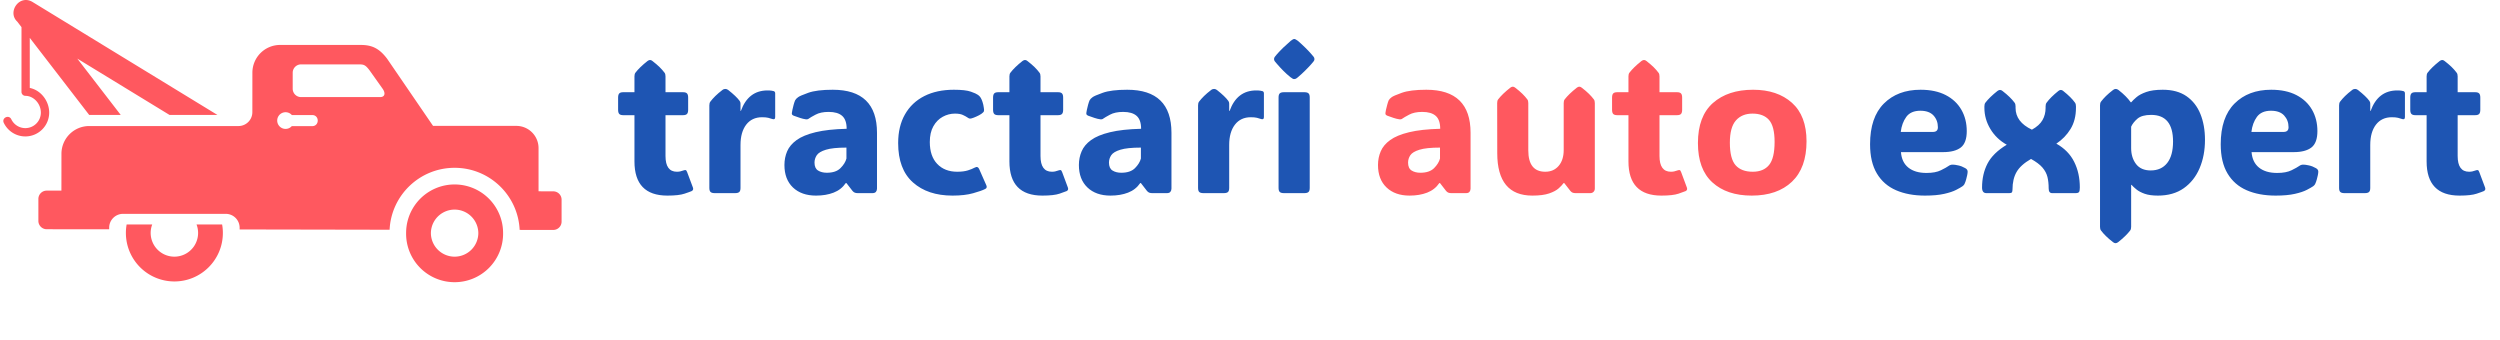 <svg xmlns="http://www.w3.org/2000/svg" xmlns:xlink="http://www.w3.org/1999/xlink" xmlns:svgjs="http://svgjs.dev/svgjs" width="2000" height="272" viewBox="0 0 2000 272"><g transform="matrix(1,0,0,1,-1.212,-0.413)"><svg xmlns="http://www.w3.org/2000/svg" xmlns:xlink="http://www.w3.org/1999/xlink" viewBox="0 0 396 54" data-background-color="#ffffff" preserveAspectRatio="xMidYMid meet" height="272" width="2000"><g id="tight-bounds" transform="matrix(1,0,0,1,0.24,0.082)"><svg viewBox="0 0 395.52 44.82" height="44.82" width="395.52"><g><svg viewBox="0 0 522.85 59.248" height="44.82" width="395.52"><g transform="matrix(1,0,0,1,127.33,8.188)"><svg viewBox="0 0 395.52 42.871" height="42.871" width="395.52"><g id="textblocktransform"><svg viewBox="0 0 395.52 42.871" height="42.871" width="395.52" id="textblock"><g><svg viewBox="0 0 395.52 42.871" height="42.871" width="395.52"><g transform="matrix(1,0,0,1,0,0)"><svg width="395.52" viewBox="0.98 -38.18 462.525 50.58" height="42.871" data-palette-color="#1e55b3"><g class="wordmark-text-0" data-fill-palette-color="primary" id="text-0"><path d="M13.18 0.61L13.18 0.61Q5.03 0.61 5.03-7.86L5.03-7.86 5.03-19.31 2.27-19.31Q1.54-19.31 1.26-19.62 0.98-19.92 0.98-20.65L0.98-20.65 0.98-23.66Q0.98-24.39 1.26-24.69 1.54-25 2.27-25L2.27-25 5.03-25 5.03-28.93Q5.03-29.52 5.27-29.83L5.27-29.83Q6.3-31.18 8.28-32.74L8.28-32.74Q8.62-32.98 8.89-32.98L8.89-32.98Q9.18-32.98 9.47-32.74L9.47-32.74Q10.52-31.93 11.24-31.23 11.96-30.52 12.48-29.83L12.48-29.83Q12.72-29.52 12.72-28.93L12.72-28.93 12.72-25 17.04-25Q17.77-25 18.05-24.69 18.33-24.39 18.33-23.66L18.33-23.66 18.33-20.65Q18.33-19.92 18.05-19.62 17.77-19.31 17.04-19.31L17.04-19.31 12.72-19.31 12.72-9.2Q12.72-5.3 15.55-5.3L15.55-5.3Q15.99-5.3 16.36-5.38 16.72-5.47 16.99-5.57L16.99-5.57Q17.5-5.76 17.71-5.71 17.92-5.66 18.09-5.18L18.09-5.18 19.51-1.39Q19.73-0.78 19.21-0.51L19.21-0.51Q18.85-0.34 17.44 0.13 16.04 0.61 13.18 0.61ZM31.3-22.17L31.3-20.36 31.39-20.36Q33.23-25.44 37.99-25.44L37.99-25.44Q38.6-25.44 38.99-25.38 39.38-25.32 39.52-25.27L39.52-25.27Q39.89-25.15 39.89-24.71L39.89-24.71 39.89-18.82Q39.89-18.07 39.01-18.41L39.01-18.41Q38.72-18.53 38.17-18.66 37.62-18.8 36.64-18.8L36.64-18.8Q34.13-18.8 32.71-16.96 31.3-15.11 31.3-11.94L31.3-11.94 31.3-1.29Q31.3-0.56 30.99-0.28 30.69 0 29.95 0L29.95 0 24.92 0Q24.19 0 23.89-0.28 23.58-0.56 23.58-1.29L23.58-1.29 23.58-21.75Q23.58-22.34 23.83-22.66L23.83-22.66Q24.34-23.34 25.06-24.05 25.78-24.76 26.83-25.56L26.83-25.56Q27.02-25.71 27.22-25.76 27.41-25.81 27.56-25.81L27.56-25.81Q27.9-25.81 28.24-25.56L28.24-25.56Q30.27-23.97 31.08-22.85L31.08-22.85Q31.3-22.56 31.3-22.17L31.3-22.17ZM50 0.61L50 0.61Q46.41 0.61 44.29-1.4 42.18-3.42 42.18-6.96L42.18-6.96Q42.18-8.79 42.85-10.36 43.53-11.94 45.2-13.15 46.87-14.36 49.89-15.09 52.9-15.82 57.59-15.94L57.59-15.94Q57.59-18.16 56.48-19.14 55.37-20.12 53.14-20.12L53.14-20.12Q51.14-20.12 49.87-19.43 48.6-18.75 48.29-18.51L48.29-18.51Q47.94-18.21 47.46-18.29L47.46-18.29Q46.8-18.38 46.05-18.63 45.31-18.87 44.45-19.19L44.45-19.19Q44.33-19.24 44.18-19.35 44.04-19.46 44.01-19.68L44.01-19.68Q44.01-19.8 44.04-19.98 44.06-20.17 44.16-20.65L44.16-20.65Q44.26-21.14 44.45-21.86 44.65-22.58 44.82-22.97L44.82-22.97Q45.04-23.39 45.55-23.75L45.55-23.75Q45.97-24.1 48.07-24.85 50.17-25.61 54.15-25.61L54.15-25.61Q65.11-25.61 65.11-14.94L65.11-14.94 65.11-1.12Q65.11-0.66 64.85-0.33 64.59 0 63.98 0L63.98 0 60.32 0Q59.93 0 59.63-0.11 59.32-0.22 59.05-0.54L59.05-0.54 57.54-2.49 57.37-2.49Q56.25-0.85 54.35-0.12 52.46 0.61 50 0.61ZM52.68-5.05L52.68-5.05Q54.93-5.05 56.07-6.2 57.22-7.35 57.54-8.57L57.54-8.57 57.54-11.28Q54.15-11.28 52.45-10.75 50.75-10.23 50.19-9.39 49.63-8.54 49.63-7.57L49.63-7.57Q49.63-6.15 50.51-5.6 51.39-5.05 52.68-5.05ZM84.15-25.61L84.15-25.61Q87.05-25.61 88.37-25.13 89.69-24.66 90.03-24.39L90.03-24.39Q90.57-24.05 90.86-23.51L90.86-23.51Q91.03-23.24 91.25-22.58 91.47-21.92 91.57-21.14L91.57-21.14Q91.69-20.53 91.59-20.28 91.5-20.02 90.98-19.65L90.98-19.65Q90.4-19.26 89.7-18.96 89.01-18.65 88.57-18.53L88.57-18.53Q88.2-18.43 88.01-18.48 87.81-18.53 87.47-18.77L87.47-18.77Q87.08-19.04 86.37-19.37 85.66-19.7 84.42-19.7L84.42-19.7Q82.83-19.7 81.4-18.92 79.97-18.14 79.08-16.58 78.19-15.01 78.19-12.67L78.19-12.67Q78.19-9.16 80.03-7.23 81.88-5.3 84.98-5.3L84.98-5.3Q86.56-5.3 87.61-5.63 88.66-5.96 89.27-6.3L89.27-6.3Q89.76-6.57 90.02-6.43 90.28-6.3 90.42-5.96L90.42-5.96 92.2-1.93Q92.47-1.29 91.91-1.03L91.91-1.03Q91.01-0.56 88.93 0.02 86.86 0.61 83.81 0.61L83.81 0.61Q77.68 0.61 74.02-2.65 70.35-5.91 70.35-12.4L70.35-12.4Q70.35-16.55 72.04-19.51 73.72-22.46 76.82-24.04 79.92-25.61 84.15-25.61ZM106.07 0.61L106.07 0.61Q97.91 0.61 97.91-7.86L97.91-7.86 97.91-19.31 95.16-19.31Q94.42-19.31 94.14-19.62 93.86-19.92 93.86-20.65L93.86-20.65 93.86-23.66Q93.86-24.39 94.14-24.69 94.42-25 95.16-25L95.16-25 97.91-25 97.91-28.93Q97.91-29.52 98.16-29.83L98.16-29.83Q99.18-31.18 101.16-32.74L101.16-32.74Q101.5-32.98 101.77-32.98L101.77-32.98Q102.07-32.98 102.36-32.74L102.36-32.74Q103.41-31.93 104.13-31.23 104.85-30.52 105.36-29.83L105.36-29.83Q105.61-29.52 105.61-28.93L105.61-28.93 105.61-25 109.93-25Q110.66-25 110.94-24.69 111.22-24.39 111.22-23.66L111.22-23.66 111.22-20.65Q111.22-19.92 110.94-19.62 110.66-19.31 109.93-19.31L109.93-19.31 105.61-19.31 105.61-9.2Q105.61-5.3 108.44-5.3L108.44-5.3Q108.88-5.3 109.24-5.38 109.61-5.47 109.88-5.57L109.88-5.57Q110.39-5.76 110.6-5.71 110.81-5.66 110.98-5.18L110.98-5.18 112.39-1.39Q112.61-0.78 112.1-0.51L112.1-0.51Q111.73-0.34 110.33 0.13 108.93 0.61 106.07 0.61ZM122.94 0.61L122.94 0.61Q119.35 0.61 117.24-1.4 115.12-3.42 115.12-6.96L115.12-6.96Q115.12-8.79 115.8-10.36 116.47-11.94 118.14-13.15 119.81-14.36 122.83-15.09 125.84-15.82 130.53-15.94L130.53-15.94Q130.53-18.16 129.42-19.14 128.31-20.12 126.09-20.12L126.09-20.12Q124.08-20.12 122.81-19.43 121.55-18.75 121.23-18.51L121.23-18.51Q120.89-18.21 120.4-18.29L120.4-18.29Q119.74-18.38 118.99-18.63 118.25-18.87 117.39-19.19L117.39-19.19Q117.27-19.24 117.13-19.35 116.98-19.46 116.96-19.68L116.96-19.68Q116.96-19.8 116.98-19.98 117-20.17 117.1-20.65L117.1-20.65Q117.2-21.14 117.39-21.86 117.59-22.58 117.76-22.97L117.76-22.97Q117.98-23.39 118.49-23.75L118.49-23.75Q118.91-24.1 121.01-24.85 123.11-25.61 127.09-25.61L127.09-25.61Q138.05-25.61 138.05-14.94L138.05-14.94 138.05-1.12Q138.05-0.66 137.79-0.33 137.54 0 136.93 0L136.93 0 133.26 0Q132.87 0 132.57-0.11 132.26-0.22 131.99-0.54L131.99-0.54 130.48-2.49 130.31-2.49Q129.19-0.85 127.29-0.12 125.4 0.61 122.94 0.61ZM125.62-5.05L125.62-5.05Q127.87-5.05 129.02-6.2 130.16-7.35 130.48-8.57L130.48-8.57 130.48-11.28Q127.09-11.28 125.39-10.75 123.69-10.23 123.13-9.39 122.57-8.54 122.57-7.57L122.57-7.57Q122.57-6.15 123.45-5.6 124.33-5.05 125.62-5.05ZM152.35-22.17L152.35-20.36 152.45-20.36Q154.28-25.44 159.04-25.44L159.04-25.44Q159.65-25.44 160.04-25.38 160.43-25.32 160.58-25.27L160.58-25.27Q160.95-25.15 160.95-24.71L160.95-24.71 160.95-18.82Q160.95-18.07 160.07-18.41L160.07-18.41Q159.78-18.53 159.23-18.66 158.68-18.8 157.7-18.8L157.7-18.8Q155.19-18.8 153.77-16.96 152.35-15.11 152.35-11.94L152.35-11.94 152.35-1.29Q152.35-0.56 152.05-0.28 151.74 0 151.01 0L151.01 0 145.98 0Q145.25 0 144.94-0.28 144.64-0.56 144.64-1.29L144.64-1.29 144.64-21.75Q144.64-22.34 144.88-22.66L144.88-22.66Q145.4-23.34 146.12-24.05 146.84-24.76 147.89-25.56L147.89-25.56Q148.08-25.71 148.28-25.76 148.47-25.81 148.62-25.81L148.62-25.81Q148.96-25.81 149.3-25.56L149.3-25.56Q151.33-23.97 152.13-22.85L152.13-22.85Q152.35-22.56 152.35-22.17L152.35-22.17ZM163.46-33.2L163.46-33.2Q163.46-33.52 163.65-33.76 163.85-34.01 164.17-34.4L164.17-34.4Q164.85-35.18 165.75-36.05 166.66-36.91 167.59-37.72L167.59-37.72Q168.17-38.18 168.46-38.18L168.46-38.18Q168.76-38.18 169.37-37.72L169.37-37.72Q171.34-36.01 172.74-34.4L172.74-34.4Q173.05-34.03 173.26-33.78 173.47-33.52 173.47-33.2L173.47-33.2Q173.47-32.89 173.26-32.64 173.05-32.4 172.71-31.98L172.71-31.98Q172.05-31.23 171.17-30.36 170.3-29.49 169.37-28.71L169.37-28.71Q169.03-28.42 168.83-28.33 168.63-28.25 168.46-28.25L168.46-28.25Q168.29-28.25 168.11-28.33 167.93-28.42 167.54-28.71L167.54-28.71Q166.56-29.49 165.71-30.36 164.85-31.23 164.17-32.03L164.17-32.03Q163.85-32.42 163.65-32.65 163.46-32.89 163.46-33.2ZM172.3-23.71L172.3-1.29Q172.3-0.56 171.99-0.28 171.69 0 170.95 0L170.95 0 165.92 0Q165.19 0 164.89-0.28 164.58-0.56 164.58-1.29L164.58-1.29 164.58-23.71Q164.58-24.44 164.89-24.72 165.19-25 165.92-25L165.92-25 170.95-25Q171.69-25 171.99-24.72 172.3-24.44 172.3-23.71L172.3-23.71Z" fill="#1e55b3" data-fill-palette-color="primary"></path><path d="M197.03 0.61L197.03 0.61Q193.44 0.61 191.33-1.4 189.21-3.42 189.21-6.96L189.21-6.96Q189.21-8.79 189.89-10.36 190.56-11.94 192.23-13.15 193.9-14.36 196.92-15.09 199.93-15.82 204.62-15.94L204.62-15.94Q204.62-18.16 203.51-19.14 202.4-20.12 200.18-20.12L200.18-20.12Q198.17-20.12 196.91-19.43 195.64-18.75 195.32-18.51L195.32-18.51Q194.98-18.21 194.49-18.29L194.49-18.29Q193.83-18.38 193.08-18.63 192.34-18.87 191.49-19.19L191.49-19.19Q191.36-19.24 191.22-19.35 191.07-19.46 191.05-19.68L191.05-19.68Q191.05-19.8 191.07-19.98 191.09-20.17 191.19-20.65L191.19-20.65Q191.29-21.14 191.49-21.86 191.68-22.58 191.85-22.97L191.85-22.97Q192.07-23.39 192.58-23.75L192.58-23.75Q193-24.1 195.1-24.85 197.2-25.61 201.18-25.61L201.18-25.61Q212.14-25.61 212.14-14.94L212.14-14.94 212.14-1.12Q212.14-0.66 211.88-0.33 211.63 0 211.02 0L211.02 0 207.35 0Q206.96 0 206.66-0.11 206.35-0.22 206.08-0.54L206.08-0.54 204.57-2.49 204.4-2.49Q203.28-0.85 201.38-0.12 199.49 0.61 197.03 0.61ZM199.71-5.05L199.71-5.05Q201.96-5.05 203.11-6.2 204.25-7.35 204.57-8.57L204.57-8.57 204.57-11.28Q201.18-11.28 199.48-10.75 197.78-10.23 197.22-9.39 196.66-8.54 196.66-7.57L196.66-7.57Q196.66-6.15 197.54-5.6 198.42-5.05 199.71-5.05ZM227.44 0.61L227.44 0.61Q218.75 0.61 218.75-9.91L218.75-9.91 218.73-22.31Q218.73-22.9 218.97-23.22L218.97-23.22Q220-24.56 221.98-26.12L221.98-26.12Q222.32-26.37 222.59-26.37L222.59-26.37Q222.9-26.37 223.2-26.12L223.2-26.12Q224.25-25.32 224.97-24.61 225.69-23.9 226.2-23.22L226.2-23.22Q226.44-22.9 226.44-22.31L226.44-22.31 226.44-10.6Q226.44-5.3 230.64-5.3L230.64-5.3Q232.72-5.3 233.96-6.75 235.21-8.2 235.21-10.69L235.21-10.69 235.21-22.31Q235.21-22.9 235.45-23.22L235.45-23.22Q236.48-24.56 238.46-26.12L238.46-26.12Q238.8-26.37 239.07-26.37L239.07-26.37Q239.38-26.37 239.68-26.12L239.68-26.12Q240.73-25.32 241.45-24.61 242.17-23.9 242.68-23.22L242.68-23.22Q242.92-22.9 242.92-22.31L242.92-22.31 242.92-1.12Q242.92-0.66 242.61-0.33 242.29 0 241.8 0L241.8 0 238.14 0Q237.75 0 237.44-0.11 237.14-0.22 236.87-0.54L236.87-0.54 235.35-2.49 235.18-2.49Q234.79-1.93 233.98-1.2 233.16-0.46 231.61 0.07 230.06 0.61 227.44 0.61ZM259.4 0.61L259.4 0.61Q251.25 0.61 251.25-7.86L251.25-7.86 251.25-19.31 248.49-19.31Q247.75-19.31 247.47-19.62 247.19-19.92 247.19-20.65L247.19-20.65 247.19-23.66Q247.19-24.39 247.47-24.69 247.75-25 248.49-25L248.49-25 251.25-25 251.25-28.93Q251.25-29.52 251.49-29.83L251.49-29.83Q252.52-31.18 254.49-32.74L254.49-32.74Q254.83-32.98 255.1-32.98L255.1-32.98Q255.4-32.98 255.69-32.74L255.69-32.74Q256.74-31.93 257.46-31.23 258.18-30.52 258.69-29.83L258.69-29.83Q258.94-29.52 258.94-28.93L258.94-28.93 258.94-25 263.26-25Q263.99-25 264.27-24.69 264.55-24.39 264.55-23.66L264.55-23.66 264.55-20.65Q264.55-19.92 264.27-19.62 263.99-19.31 263.26-19.31L263.26-19.31 258.94-19.31 258.94-9.2Q258.94-5.3 261.77-5.3L261.77-5.3Q262.21-5.3 262.57-5.38 262.94-5.47 263.21-5.57L263.21-5.57Q263.72-5.76 263.93-5.71 264.14-5.66 264.31-5.18L264.31-5.18 265.72-1.39Q265.94-0.78 265.43-0.51L265.43-0.51Q265.06-0.34 263.66 0.13 262.26 0.61 259.4 0.61ZM281.79 0.61L281.79 0.61Q275.63 0.61 272.04-2.66 268.46-5.93 268.46-12.4L268.46-12.4Q268.46-19.04 272.18-22.33 275.9-25.61 282.13-25.61L282.13-25.61Q288.13-25.61 291.75-22.38 295.36-19.14 295.36-12.84L295.36-12.84Q295.36-6.27 291.75-2.83 288.13 0.61 281.79 0.61ZM282.03-5.3L282.03-5.3Q284.71-5.3 286.08-6.97 287.45-8.64 287.45-12.7L287.45-12.7Q287.45-16.55 286.07-18.13 284.69-19.7 281.98-19.7L281.98-19.7Q279.37-19.7 277.87-18.01 276.37-16.31 276.37-12.5L276.37-12.5Q276.37-8.52 277.79-6.91 279.22-5.3 282.03-5.3Z" fill="#ff585f" data-fill-palette-color="secondary"></path><path d="M324.7 0.61L324.7 0.61Q320.58 0.61 317.53-0.72 314.47-2.05 312.79-4.86 311.1-7.67 311.1-12.11L311.1-12.11Q311.1-18.77 314.52-22.19 317.94-25.61 323.6-25.61L323.6-25.61Q327.29-25.61 329.84-24.29 332.39-22.97 333.72-20.65 335.05-18.33 335.05-15.36L335.05-15.36Q335.05-12.45 333.57-11.3 332.08-10.16 329.22-10.16L329.22-10.16 318.75-10.16Q318.94-7.64 320.59-6.32 322.24-5 325.07-5L325.07-5Q327.32-5 328.67-5.68 330.03-6.35 330.56-6.74L330.56-6.74Q331.03-7.08 331.61-7.06L331.61-7.06Q332.08-7.06 332.94-6.87 333.81-6.69 334.66-6.2L334.66-6.2Q335.27-5.88 335.27-5.32L335.27-5.32Q335.27-5 335.15-4.42L335.15-4.42Q335.08-4.08 334.91-3.43 334.74-2.78 334.47-2.22L334.47-2.22Q334.32-1.95 334-1.71L334-1.71Q333.52-1.37 332.43-0.81 331.34-0.24 329.46 0.18 327.58 0.61 324.7 0.61ZM318.7-15.16L318.7-15.16 326.66-15.16Q327.9-15.16 327.9-16.31L327.9-16.31Q327.9-18.04 326.82-19.23 325.73-20.41 323.56-20.41L323.56-20.41Q321.19-20.41 320.08-18.9 318.97-17.38 318.7-15.16ZM350.97-8.47L350.97-8.47Q348.38-6.98 347.38-5.22 346.38-3.47 346.38-0.9L346.38-0.9Q346.38-0.39 346.23-0.2 346.09 0 345.6 0L345.6 0 339.91 0Q338.84 0 338.84-1.39L338.84-1.39Q338.84-4.71 340.19-7.32 341.55-9.94 344.96-11.99L344.96-11.99Q342.38-13.43 340.9-15.89 339.42-18.36 339.42-21.12L339.42-21.12 339.42-21.51Q339.42-22.09 339.67-22.41L339.67-22.41Q340.69-23.75 342.67-25.32L342.67-25.32Q343.01-25.56 343.28-25.56L343.28-25.56Q343.6-25.56 343.89-25.32L343.89-25.32Q344.94-24.51 345.66-23.8 346.38-23.1 346.89-22.41L346.89-22.41Q347.14-22.09 347.14-21.51L347.14-21.51 347.14-21.12Q347.14-17.63 351.19-15.72L351.19-15.72Q353.05-16.75 353.81-18.09 354.58-19.43 354.58-21.12L354.58-21.12 354.58-21.51Q354.58-22.09 354.83-22.41L354.83-22.41Q355.8-23.75 357.76-25.32L357.76-25.32Q358.07-25.56 358.34-25.56L358.34-25.56Q358.66-25.56 358.93-25.32L358.93-25.32Q359.95-24.51 360.66-23.8 361.37-23.1 361.86-22.41L361.86-22.41Q362.1-22.09 362.1-21.51L362.1-21.51 362.1-21.12Q362.1-18.09 360.76-15.89 359.42-13.7 357.24-12.26L357.24-12.26Q360.27-10.55 361.66-7.75 363.06-4.96 363.06-1.39L363.06-1.39Q363.06-0.56 362.86-0.28 362.66 0 362.01 0L362.01 0 356.19 0Q355.34 0 355.34-1.17L355.34-1.17Q355.34-2.76 355.04-4 354.73-5.25 353.8-6.34 352.87-7.42 350.97-8.47ZM383.61-25.61L383.61-25.61Q387.17-25.61 389.48-24.01 391.79-22.41 392.92-19.62 394.06-16.82 394.06-13.21L394.06-13.21Q394.06-9.3 392.73-6.18 391.4-3.05 388.81-1.22 386.22 0.61 382.39 0.61L382.39 0.61Q380.41 0.61 379.13 0.16 377.85-0.29 377.08-0.92 376.31-1.54 375.87-2.05L375.87-2.05 375.77-2.05 375.77 8.35Q375.77 8.94 375.53 9.25L375.53 9.25Q374.5 10.6 372.53 12.16L372.53 12.16Q372.18 12.4 371.92 12.4L371.92 12.4Q371.62 12.4 371.3 12.16L371.3 12.16Q370.25 11.35 369.53 10.64 368.81 9.94 368.3 9.25L368.3 9.25Q368.06 8.94 368.06 8.35L368.06 8.35 368.06-21.75Q368.06-22.34 368.3-22.66L368.3-22.66Q368.81-23.34 369.53-24.05 370.25-24.76 371.3-25.56L371.3-25.56Q371.62-25.81 371.96-25.81L371.96-25.81Q372.28-25.81 372.62-25.56L372.62-25.56Q373.65-24.76 374.38-24.02 375.11-23.29 375.67-22.51L375.67-22.51 375.8-22.51Q376.21-23.02 377.07-23.75 377.92-24.49 379.5-25.05 381.07-25.61 383.61-25.61ZM380.61-5.62L380.61-5.62Q383.24-5.62 384.7-7.46 386.15-9.3 386.15-12.79L386.15-12.79Q386.15-19.38 380.73-19.38L380.73-19.38Q378.43-19.38 377.33-18.44 376.24-17.5 375.77-16.46L375.77-16.46 375.77-11.16Q375.77-8.79 376.99-7.2 378.21-5.62 380.61-5.62ZM411.56 0.61L411.56 0.61Q407.43 0.61 404.38-0.72 401.33-2.05 399.65-4.86 397.96-7.67 397.96-12.11L397.96-12.11Q397.96-18.77 401.38-22.19 404.8-25.61 410.46-25.61L410.46-25.61Q414.15-25.61 416.7-24.29 419.25-22.97 420.58-20.65 421.91-18.33 421.91-15.36L421.91-15.36Q421.91-12.45 420.42-11.3 418.93-10.16 416.08-10.16L416.08-10.16 405.6-10.16Q405.8-7.64 407.45-6.32 409.1-5 411.93-5L411.93-5Q414.17-5 415.53-5.68 416.88-6.35 417.42-6.74L417.42-6.74Q417.88-7.08 418.47-7.06L418.47-7.06Q418.93-7.06 419.8-6.87 420.67-6.69 421.52-6.2L421.52-6.2Q422.13-5.88 422.13-5.32L422.13-5.32Q422.13-5 422.01-4.42L422.01-4.42Q421.94-4.08 421.77-3.43 421.6-2.78 421.33-2.22L421.33-2.22Q421.18-1.95 420.86-1.71L420.86-1.71Q420.37-1.37 419.29-0.81 418.2-0.24 416.32 0.18 414.44 0.61 411.56 0.61ZM405.56-15.16L405.56-15.16 413.51-15.16Q414.76-15.16 414.76-16.31L414.76-16.31Q414.76-18.04 413.67-19.23 412.59-20.41 410.41-20.41L410.41-20.41Q408.05-20.41 406.93-18.9 405.82-17.38 405.56-15.16ZM435-22.17L435-20.36 435.09-20.36Q436.92-25.44 441.69-25.44L441.69-25.44Q442.3-25.44 442.69-25.38 443.08-25.32 443.22-25.27L443.22-25.27Q443.59-25.15 443.59-24.71L443.59-24.71 443.59-18.82Q443.59-18.07 442.71-18.41L442.71-18.41Q442.42-18.53 441.87-18.66 441.32-18.8 440.34-18.8L440.34-18.8Q437.83-18.8 436.41-16.96 435-15.11 435-11.94L435-11.94 435-1.29Q435-0.56 434.69-0.28 434.39 0 433.65 0L433.65 0 428.62 0Q427.89 0 427.59-0.28 427.28-0.56 427.28-1.29L427.28-1.29 427.28-21.75Q427.28-22.34 427.53-22.66L427.53-22.66Q428.04-23.34 428.76-24.05 429.48-24.76 430.53-25.56L430.53-25.56Q430.72-25.71 430.92-25.76 431.11-25.81 431.26-25.81L431.26-25.81Q431.6-25.81 431.94-25.56L431.94-25.56Q433.97-23.97 434.78-22.85L434.78-22.85Q435-22.56 435-22.17L435-22.17ZM457.11 0.61L457.11 0.61Q448.96 0.61 448.96-7.86L448.96-7.86 448.96-19.31 446.2-19.31Q445.47-19.31 445.19-19.62 444.91-19.92 444.91-20.65L444.91-20.65 444.91-23.66Q444.91-24.39 445.19-24.69 445.47-25 446.2-25L446.2-25 448.96-25 448.96-28.93Q448.96-29.52 449.2-29.83L449.2-29.83Q450.23-31.18 452.21-32.74L452.21-32.74Q452.55-32.98 452.82-32.98L452.82-32.98Q453.11-32.98 453.4-32.74L453.4-32.74Q454.45-31.93 455.17-31.23 455.89-30.52 456.4-29.83L456.4-29.83Q456.65-29.52 456.65-28.93L456.65-28.93 456.65-25 460.97-25Q461.7-25 461.98-24.69 462.26-24.39 462.26-23.66L462.26-23.66 462.26-20.65Q462.26-19.92 461.98-19.62 461.7-19.31 460.97-19.31L460.97-19.31 456.65-19.31 456.65-9.2Q456.65-5.3 459.48-5.3L459.48-5.3Q459.92-5.3 460.29-5.38 460.65-5.47 460.92-5.57L460.92-5.57Q461.43-5.76 461.64-5.71 461.85-5.66 462.02-5.18L462.02-5.18 463.44-1.39Q463.66-0.78 463.14-0.51L463.14-0.51Q462.78-0.34 461.37 0.13 459.97 0.61 457.11 0.61Z" fill="#1e55b3" data-fill-palette-color="primary"></path></g></svg></g></svg></g></svg></g></svg></g><g><svg viewBox="0 0 117.209 59.248" height="59.248" width="117.209"><g><svg xmlns="http://www.w3.org/2000/svg" xmlns:xlink="http://www.w3.org/1999/xlink" x="0" y="0" viewBox="2.32 22.306 94.486 47.762" xml:space="preserve" height="59.248" width="117.209" class="icon-icon-0" data-fill-palette-color="accent" id="icon-0"><path fill="#ff585f" d="M6.795 28.713L6.797 37.189C8.71 37.576 10.081 39.432 10.082 41.361A4.04 4.04 0 0 1 6.044 45.398 4.05 4.05 0 0 1 2.401 43.106C1.99 42.259 3.257 41.644 3.669 42.491A2.64 2.64 0 0 0 6.044 43.99 2.63 2.63 0 0 0 8.672 41.361C8.672 39.859 7.466 38.54 6.068 38.525A0.67 0.67 0 0 1 5.391 37.821L5.395 26.897 4.673 25.959C2.947 24.356 5.027 21.275 7.279 22.651L38.558 41.759H30.45L14.837 32.224 22.191 41.759H16.853zM48.674 42.708C48.674 43.489 49.31 44.123 50.088 44.123 50.504 44.123 50.879 43.943 51.138 43.655H54.593C55.847 43.655 55.847 41.776 54.593 41.776H51.15A1.416 1.416 0 0 0 48.674 42.708M52.706 33.203A1.41 1.41 0 0 0 51.297 34.612V37.326C51.297 38.103 51.929 38.737 52.706 38.737H66.101C66.878 38.737 67.064 38.103 66.517 37.326L64.308 34.216C63.597 33.276 63.31 33.204 62.525 33.204zM75.051 43.612H89.146A3.76 3.76 0 0 1 92.906 47.37V54.682L95.396 54.69C96.176 54.69 96.806 55.321 96.806 56.098V59.815C96.806 60.592 96.176 61.223 95.396 61.223L89.708 61.216C89.441 55.367 84.613 50.707 78.7 50.707 72.795 50.707 67.974 55.353 67.697 61.189L42.314 61.14V60.85A2.35 2.35 0 0 0 39.963 58.499H22.583A2.35 2.35 0 0 0 20.235 60.85L20.233 61.114 9.662 61.102A1.41 1.41 0 0 1 8.252 59.694V55.977A1.41 1.41 0 0 1 9.662 54.569L12.151 54.563 12.157 48.335A4.697 4.697 0 0 1 16.852 43.638H42.118A2.35 2.35 0 0 0 44.467 41.29L44.474 34.607A4.696 4.696 0 0 1 49.17 29.911L62.855 29.914C64.799 29.914 66.017 30.574 67.288 32.262zM74.685 61.732A4.015 4.015 0 1 0 82.715 61.731 4.015 4.015 0 0 0 74.686 61.732M70.491 61.732A8.207 8.207 0 0 1 86.905 61.732 8.208 8.208 0 1 1 70.491 61.732M23.063 61.732C23.063 61.242 23.106 60.763 23.19 60.297H27.522A4.014 4.014 0 1 0 35.02 60.297H39.352C39.436 60.763 39.477 61.239 39.477 61.732 39.477 66.265 35.803 69.941 31.272 69.941A8.21 8.21 0 0 1 23.063 61.732" data-fill-palette-color="accent"></path></svg></g></svg></g></svg></g><defs></defs></svg><rect width="395.52" height="44.82" fill="none" stroke="none"></rect></g></svg></g></svg>